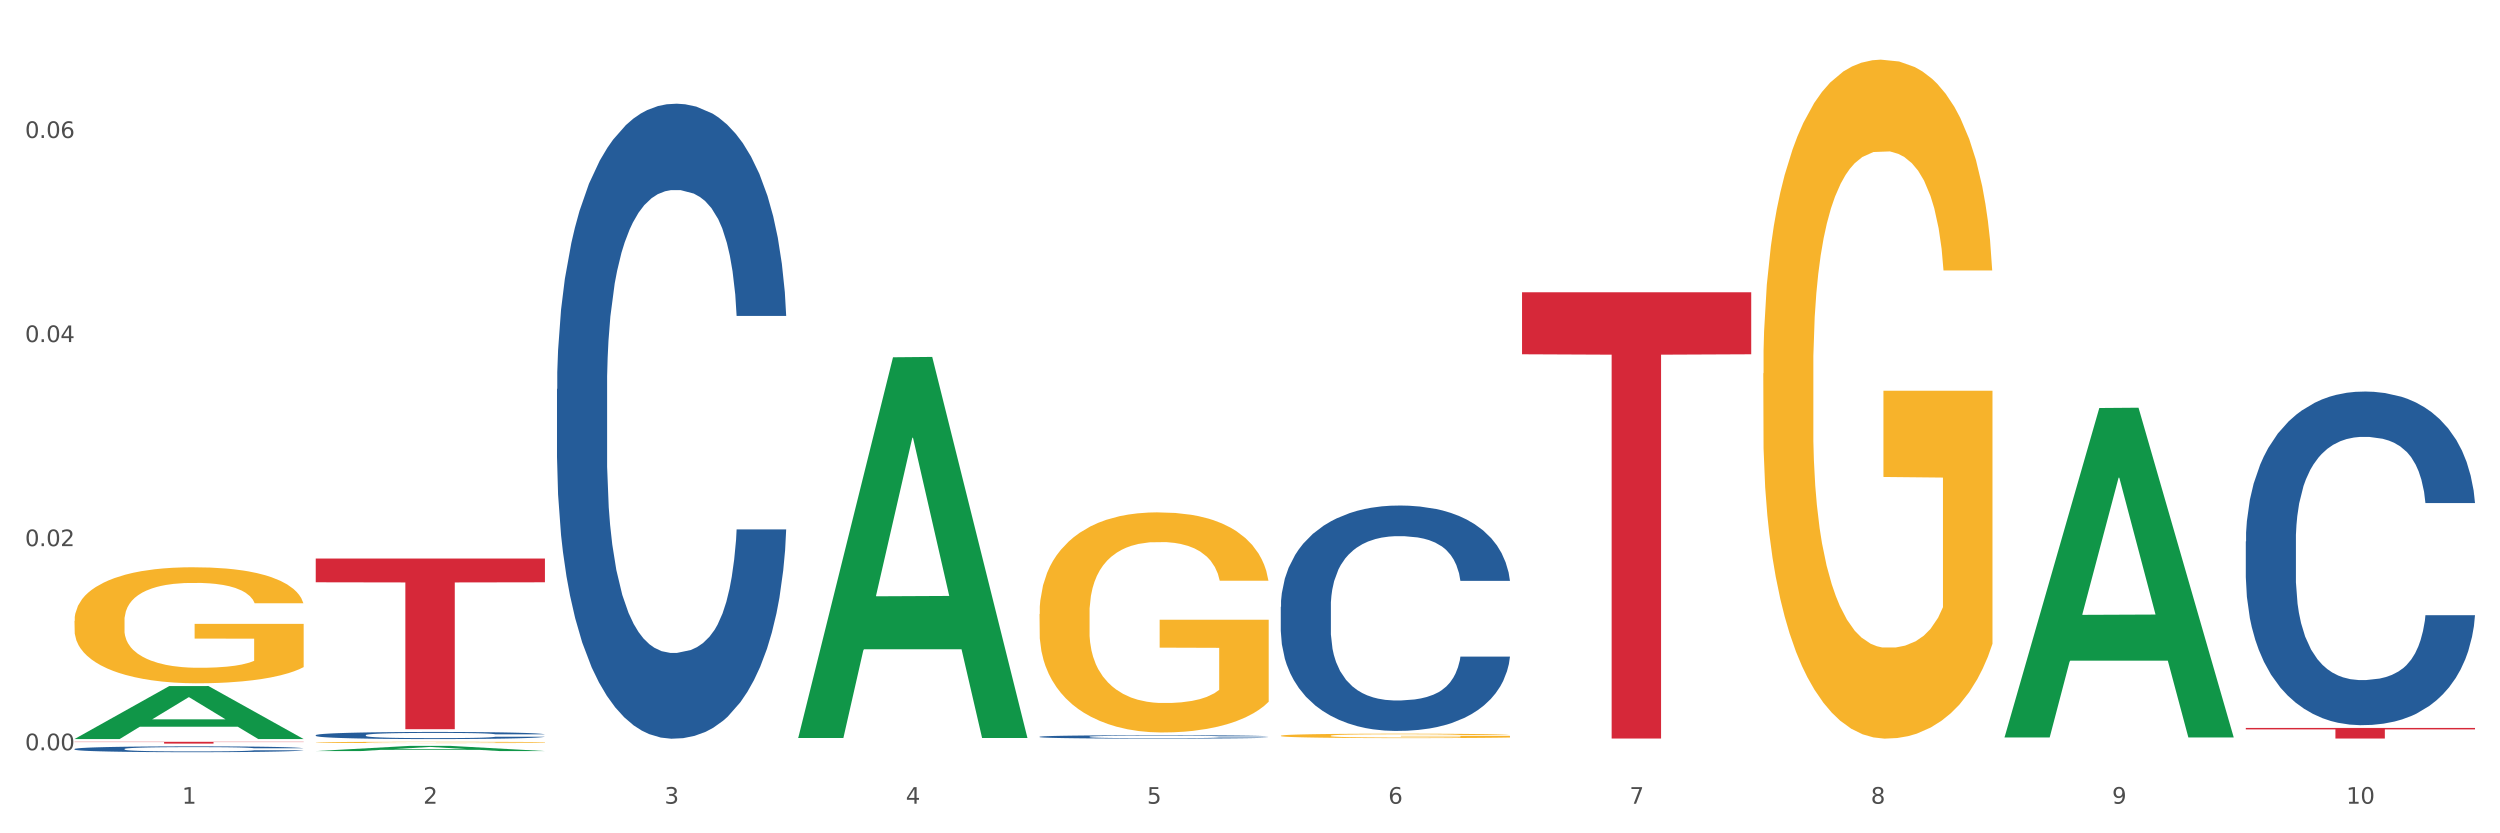<?xml version="1.0" encoding="utf-8" standalone="no"?>
<!DOCTYPE svg PUBLIC "-//W3C//DTD SVG 1.1//EN"
  "http://www.w3.org/Graphics/SVG/1.1/DTD/svg11.dtd">
<svg xmlns:xlink="http://www.w3.org/1999/xlink" width="1080pt" height="360pt" viewBox="0 0 1080 360" xmlns="http://www.w3.org/2000/svg" version="1.1">
 <rect x="0" y="0" width="1080" height="360" fill="#333333" stroke="none"/>
 <defs>
  <style type="text/css">*{stroke-linejoin: round; stroke-linecap: butt}</style>
 </defs>
 <g id="figure_1">
  <g id="patch_1">
   <path d="M 0 360 
L 1080 360 
L 1080 0 
L 0 0 
z
" style="fill: #ffffff; stroke: #ffffff; stroke-linejoin: miter"/>
  </g>
  <g id="axes_1">
   <g id="matplotlib.axis_1">
    <g id="xtick_1">
     <g id="text_1">
      <!-- 1 -->
      <g style="fill: #4d4d4d" transform="translate(78.627 347.204) scale(0.096 -0.096)">
       <defs>
        <path id="DejaVuSans-31" d="M 794 531 
L 1825 531 
L 1825 4091 
L 703 3866 
L 703 4441 
L 1819 4666 
L 2450 4666 
L 2450 531 
L 3481 531 
L 3481 0 
L 794 0 
L 794 531 
z
" transform="scale(0.016)"/>
       </defs>
       <use xlink:href="#DejaVuSans-31"/>
      </g>
     </g>
    </g>
    <g id="xtick_2">
     <g id="text_2">
      <!-- 2 -->
      <g style="fill: #4d4d4d" transform="translate(182.851 347.204) scale(0.096 -0.096)">
       <defs>
        <path id="DejaVuSans-32" d="M 1228 531 
L 3431 531 
L 3431 0 
L 469 0 
L 469 531 
Q 828 903 1448 1529 
Q 2069 2156 2228 2338 
Q 2531 2678 2651 2914 
Q 2772 3150 2772 3378 
Q 2772 3750 2511 3984 
Q 2250 4219 1831 4219 
Q 1534 4219 1204 4116 
Q 875 4013 500 3803 
L 500 4441 
Q 881 4594 1212 4672 
Q 1544 4750 1819 4750 
Q 2544 4750 2975 4387 
Q 3406 4025 3406 3419 
Q 3406 3131 3298 2873 
Q 3191 2616 2906 2266 
Q 2828 2175 2409 1742 
Q 1991 1309 1228 531 
z
" transform="scale(0.016)"/>
       </defs>
       <use xlink:href="#DejaVuSans-32"/>
      </g>
     </g>
    </g>
    <g id="xtick_3">
     <g id="text_3">
      <!-- 3 -->
      <g style="fill: #4d4d4d" transform="translate(287.074 347.204) scale(0.096 -0.096)">
       <defs>
        <path id="DejaVuSans-33" d="M 2597 2516 
Q 3050 2419 3304 2112 
Q 3559 1806 3559 1356 
Q 3559 666 3084 287 
Q 2609 -91 1734 -91 
Q 1441 -91 1130 -33 
Q 819 25 488 141 
L 488 750 
Q 750 597 1062 519 
Q 1375 441 1716 441 
Q 2309 441 2620 675 
Q 2931 909 2931 1356 
Q 2931 1769 2642 2001 
Q 2353 2234 1838 2234 
L 1294 2234 
L 1294 2753 
L 1863 2753 
Q 2328 2753 2575 2939 
Q 2822 3125 2822 3475 
Q 2822 3834 2567 4026 
Q 2313 4219 1838 4219 
Q 1578 4219 1281 4162 
Q 984 4106 628 3988 
L 628 4550 
Q 988 4650 1302 4700 
Q 1616 4750 1894 4750 
Q 2613 4750 3031 4423 
Q 3450 4097 3450 3541 
Q 3450 3153 3228 2886 
Q 3006 2619 2597 2516 
z
" transform="scale(0.016)"/>
       </defs>
       <use xlink:href="#DejaVuSans-33"/>
      </g>
     </g>
    </g>
    <g id="xtick_4">
     <g id="text_4">
      <!-- 4 -->
      <g style="fill: #4d4d4d" transform="translate(391.298 347.204) scale(0.096 -0.096)">
       <defs>
        <path id="DejaVuSans-34" d="M 2419 4116 
L 825 1625 
L 2419 1625 
L 2419 4116 
z
M 2253 4666 
L 3047 4666 
L 3047 1625 
L 3713 1625 
L 3713 1100 
L 3047 1100 
L 3047 0 
L 2419 0 
L 2419 1100 
L 313 1100 
L 313 1709 
L 2253 4666 
z
" transform="scale(0.016)"/>
       </defs>
       <use xlink:href="#DejaVuSans-34"/>
      </g>
     </g>
    </g>
    <g id="xtick_5">
     <g id="text_5">
      <!-- 5 -->
      <g style="fill: #4d4d4d" transform="translate(495.522 347.204) scale(0.096 -0.096)">
       <defs>
        <path id="DejaVuSans-35" d="M 691 4666 
L 3169 4666 
L 3169 4134 
L 1269 4134 
L 1269 2991 
Q 1406 3038 1543 3061 
Q 1681 3084 1819 3084 
Q 2600 3084 3056 2656 
Q 3513 2228 3513 1497 
Q 3513 744 3044 326 
Q 2575 -91 1722 -91 
Q 1428 -91 1123 -41 
Q 819 9 494 109 
L 494 744 
Q 775 591 1075 516 
Q 1375 441 1709 441 
Q 2250 441 2565 725 
Q 2881 1009 2881 1497 
Q 2881 1984 2565 2268 
Q 2250 2553 1709 2553 
Q 1456 2553 1204 2497 
Q 953 2441 691 2322 
L 691 4666 
z
" transform="scale(0.016)"/>
       </defs>
       <use xlink:href="#DejaVuSans-35"/>
      </g>
     </g>
    </g>
    <g id="xtick_6">
     <g id="text_6">
      <!-- 6 -->
      <g style="fill: #4d4d4d" transform="translate(599.745 347.204) scale(0.096 -0.096)">
       <defs>
        <path id="DejaVuSans-36" d="M 2113 2584 
Q 1688 2584 1439 2293 
Q 1191 2003 1191 1497 
Q 1191 994 1439 701 
Q 1688 409 2113 409 
Q 2538 409 2786 701 
Q 3034 994 3034 1497 
Q 3034 2003 2786 2293 
Q 2538 2584 2113 2584 
z
M 3366 4563 
L 3366 3988 
Q 3128 4100 2886 4159 
Q 2644 4219 2406 4219 
Q 1781 4219 1451 3797 
Q 1122 3375 1075 2522 
Q 1259 2794 1537 2939 
Q 1816 3084 2150 3084 
Q 2853 3084 3261 2657 
Q 3669 2231 3669 1497 
Q 3669 778 3244 343 
Q 2819 -91 2113 -91 
Q 1303 -91 875 529 
Q 447 1150 447 2328 
Q 447 3434 972 4092 
Q 1497 4750 2381 4750 
Q 2619 4750 2861 4703 
Q 3103 4656 3366 4563 
z
" transform="scale(0.016)"/>
       </defs>
       <use xlink:href="#DejaVuSans-36"/>
      </g>
     </g>
    </g>
    <g id="xtick_7">
     <g id="text_7">
      <!-- 7 -->
      <g style="fill: #4d4d4d" transform="translate(703.969 347.204) scale(0.096 -0.096)">
       <defs>
        <path id="DejaVuSans-37" d="M 525 4666 
L 3525 4666 
L 3525 4397 
L 1831 0 
L 1172 0 
L 2766 4134 
L 525 4134 
L 525 4666 
z
" transform="scale(0.016)"/>
       </defs>
       <use xlink:href="#DejaVuSans-37"/>
      </g>
     </g>
    </g>
    <g id="xtick_8">
     <g id="text_8">
      <!-- 8 -->
      <g style="fill: #4d4d4d" transform="translate(808.193 347.204) scale(0.096 -0.096)">
       <defs>
        <path id="DejaVuSans-38" d="M 2034 2216 
Q 1584 2216 1326 1975 
Q 1069 1734 1069 1313 
Q 1069 891 1326 650 
Q 1584 409 2034 409 
Q 2484 409 2743 651 
Q 3003 894 3003 1313 
Q 3003 1734 2745 1975 
Q 2488 2216 2034 2216 
z
M 1403 2484 
Q 997 2584 770 2862 
Q 544 3141 544 3541 
Q 544 4100 942 4425 
Q 1341 4750 2034 4750 
Q 2731 4750 3128 4425 
Q 3525 4100 3525 3541 
Q 3525 3141 3298 2862 
Q 3072 2584 2669 2484 
Q 3125 2378 3379 2068 
Q 3634 1759 3634 1313 
Q 3634 634 3220 271 
Q 2806 -91 2034 -91 
Q 1263 -91 848 271 
Q 434 634 434 1313 
Q 434 1759 690 2068 
Q 947 2378 1403 2484 
z
M 1172 3481 
Q 1172 3119 1398 2916 
Q 1625 2713 2034 2713 
Q 2441 2713 2670 2916 
Q 2900 3119 2900 3481 
Q 2900 3844 2670 4047 
Q 2441 4250 2034 4250 
Q 1625 4250 1398 4047 
Q 1172 3844 1172 3481 
z
" transform="scale(0.016)"/>
       </defs>
       <use xlink:href="#DejaVuSans-38"/>
      </g>
     </g>
    </g>
    <g id="xtick_9">
     <g id="text_9">
      <!-- 9 -->
      <g style="fill: #4d4d4d" transform="translate(912.416 347.204) scale(0.096 -0.096)">
       <defs>
        <path id="DejaVuSans-39" d="M 703 97 
L 703 672 
Q 941 559 1184 500 
Q 1428 441 1663 441 
Q 2288 441 2617 861 
Q 2947 1281 2994 2138 
Q 2813 1869 2534 1725 
Q 2256 1581 1919 1581 
Q 1219 1581 811 2004 
Q 403 2428 403 3163 
Q 403 3881 828 4315 
Q 1253 4750 1959 4750 
Q 2769 4750 3195 4129 
Q 3622 3509 3622 2328 
Q 3622 1225 3098 567 
Q 2575 -91 1691 -91 
Q 1453 -91 1209 -44 
Q 966 3 703 97 
z
M 1959 2075 
Q 2384 2075 2632 2365 
Q 2881 2656 2881 3163 
Q 2881 3666 2632 3958 
Q 2384 4250 1959 4250 
Q 1534 4250 1286 3958 
Q 1038 3666 1038 3163 
Q 1038 2656 1286 2365 
Q 1534 2075 1959 2075 
z
" transform="scale(0.016)"/>
       </defs>
       <use xlink:href="#DejaVuSans-39"/>
      </g>
     </g>
    </g>
    <g id="xtick_10">
     <g id="text_10">
      <!-- 10 -->
      <g style="fill: #4d4d4d" transform="translate(1013.586 347.204) scale(0.096 -0.096)">
       <defs>
        <path id="DejaVuSans-30" d="M 2034 4250 
Q 1547 4250 1301 3770 
Q 1056 3291 1056 2328 
Q 1056 1369 1301 889 
Q 1547 409 2034 409 
Q 2525 409 2770 889 
Q 3016 1369 3016 2328 
Q 3016 3291 2770 3770 
Q 2525 4250 2034 4250 
z
M 2034 4750 
Q 2819 4750 3233 4129 
Q 3647 3509 3647 2328 
Q 3647 1150 3233 529 
Q 2819 -91 2034 -91 
Q 1250 -91 836 529 
Q 422 1150 422 2328 
Q 422 3509 836 4129 
Q 1250 4750 2034 4750 
z
" transform="scale(0.016)"/>
       </defs>
       <use xlink:href="#DejaVuSans-31"/>
       <use xlink:href="#DejaVuSans-30" transform="translate(63.623 0)"/>
      </g>
     </g>
    </g>
    <g id="xtick_11"/>
    <g id="xtick_12"/>
    <g id="xtick_13"/>
    <g id="xtick_14"/>
    <g id="xtick_15"/>
    <g id="xtick_16"/>
    <g id="xtick_17"/>
    <g id="xtick_18"/>
    <g id="xtick_19"/>
   </g>
   <g id="matplotlib.axis_2">
    <g id="ytick_1">
     <g id="text_11">
      <!-- 0.00 -->
      <g style="fill: #4d4d4d" transform="translate(10.8 324.106) scale(0.096 -0.096)">
       <defs>
        <path id="DejaVuSans-2e" d="M 684 794 
L 1344 794 
L 1344 0 
L 684 0 
L 684 794 
z
" transform="scale(0.016)"/>
       </defs>
       <use xlink:href="#DejaVuSans-30"/>
       <use xlink:href="#DejaVuSans-2e" transform="translate(63.623 0)"/>
       <use xlink:href="#DejaVuSans-30" transform="translate(95.41 0)"/>
       <use xlink:href="#DejaVuSans-30" transform="translate(159.033 0)"/>
      </g>
     </g>
    </g>
    <g id="ytick_2">
     <g id="text_12">
      <!-- 0.02 -->
      <g style="fill: #4d4d4d" transform="translate(10.8 235.94) scale(0.096 -0.096)">
       <use xlink:href="#DejaVuSans-30"/>
       <use xlink:href="#DejaVuSans-2e" transform="translate(63.623 0)"/>
       <use xlink:href="#DejaVuSans-30" transform="translate(95.41 0)"/>
       <use xlink:href="#DejaVuSans-32" transform="translate(159.033 0)"/>
      </g>
     </g>
    </g>
    <g id="ytick_3">
     <g id="text_13">
      <!-- 0.04 -->
      <g style="fill: #4d4d4d" transform="translate(10.8 147.774) scale(0.096 -0.096)">
       <use xlink:href="#DejaVuSans-30"/>
       <use xlink:href="#DejaVuSans-2e" transform="translate(63.623 0)"/>
       <use xlink:href="#DejaVuSans-30" transform="translate(95.41 0)"/>
       <use xlink:href="#DejaVuSans-34" transform="translate(159.033 0)"/>
      </g>
     </g>
    </g>
    <g id="ytick_4">
     <g id="text_14">
      <!-- 0.06 -->
      <g style="fill: #4d4d4d" transform="translate(10.8 59.608) scale(0.096 -0.096)">
       <use xlink:href="#DejaVuSans-30"/>
       <use xlink:href="#DejaVuSans-2e" transform="translate(63.623 0)"/>
       <use xlink:href="#DejaVuSans-30" transform="translate(95.41 0)"/>
       <use xlink:href="#DejaVuSans-36" transform="translate(159.033 0)"/>
      </g>
     </g>
    </g>
    <g id="ytick_5"/>
    <g id="ytick_6"/>
    <g id="ytick_7"/>
    <g id="ytick_8"/>
   </g>
   <g id="PolyCollection_1">
    <path d="M 32.175 319.237 
L 32.277 319.216 
L 73.107 296.387 
L 90.051 296.365 
L 131.187 319.28 
L 111.589 319.28 
L 102.709 313.944 
L 60.552 313.944 
L 60.246 314.03 
L 51.671 319.28 
L 32.175 319.28 
L 32.175 319.237 
L 65.86 310.76 
L 97.401 310.738 
L 81.783 301.25 
L 81.579 301.207 
L 81.375 301.271 
L 65.758 310.738 
L 65.86 310.76 
L 32.175 319.237 
z
" clip-path="url(#pd115414e1f)" style="fill: #109648"/>
    <path d="M 449.069 318.274 
L 449.187 318.273 
L 449.187 318.235 
L 449.538 318.184 
L 450.825 318.089 
L 452.464 318.018 
L 455.272 317.934 
L 456.794 317.899 
L 458.783 317.86 
L 462.88 317.797 
L 467.561 317.743 
L 470.838 317.713 
L 473.296 317.694 
L 478.797 317.661 
L 481.957 317.646 
L 485.234 317.634 
L 488.042 317.626 
L 492.724 317.616 
L 496.469 317.612 
L 500.799 317.611 
L 504.427 317.612 
L 509.226 317.617 
L 516.248 317.634 
L 518.94 317.643 
L 522.568 317.659 
L 526.313 317.681 
L 529.356 317.702 
L 532.867 317.733 
L 536.495 317.774 
L 540.006 317.825 
L 542.464 317.872 
L 544.454 317.922 
L 546.209 317.983 
L 547.497 318.049 
L 548.082 318.104 
L 526.664 318.104 
L 526.079 318.054 
L 524.909 318 
L 523.738 317.964 
L 522.451 317.934 
L 520.461 317.901 
L 518.706 317.879 
L 515.78 317.853 
L 513.088 317.837 
L 510.864 317.828 
L 508.173 317.82 
L 502.438 317.812 
L 498.342 317.812 
L 495.767 317.814 
L 492.607 317.821 
L 489.915 317.83 
L 486.755 317.847 
L 484.297 317.864 
L 481.84 317.887 
L 480.435 317.903 
L 478.328 317.933 
L 476.924 317.957 
L 475.051 317.999 
L 473.998 318.029 
L 472.126 318.105 
L 471.306 318.162 
L 470.955 318.201 
L 470.721 318.244 
L 470.721 318.455 
L 471.423 318.549 
L 472.009 318.589 
L 472.945 318.635 
L 474.7 318.694 
L 477.275 318.752 
L 479.967 318.794 
L 482.191 318.82 
L 484.297 318.839 
L 486.404 318.854 
L 488.979 318.867 
L 491.085 318.875 
L 494.245 318.883 
L 497.991 318.887 
L 500.916 318.887 
L 506.885 318.88 
L 509.577 318.874 
L 512.152 318.864 
L 514.961 318.849 
L 517.184 318.833 
L 518.472 318.821 
L 520.578 318.796 
L 522.217 318.769 
L 523.621 318.738 
L 524.558 318.711 
L 525.611 318.67 
L 526.43 318.624 
L 526.664 318.6 
L 548.082 318.6 
L 547.614 318.649 
L 546.795 318.696 
L 545.156 318.759 
L 543.869 318.796 
L 541.879 318.84 
L 539.772 318.878 
L 536.846 318.92 
L 534.155 318.951 
L 531.346 318.978 
L 528.303 319.002 
L 522.802 319.036 
L 520.813 319.045 
L 516.599 319.061 
L 513.322 319.071 
L 508.524 319.08 
L 503.608 319.085 
L 498.459 319.087 
L 493.894 319.084 
L 488.862 319.076 
L 485.702 319.068 
L 482.191 319.056 
L 478.094 319.037 
L 474.232 319.014 
L 470.604 318.987 
L 467.21 318.956 
L 464.05 318.921 
L 459.954 318.863 
L 456.911 318.806 
L 454.687 318.754 
L 453.166 318.709 
L 451.644 318.653 
L 450.825 318.614 
L 449.538 318.519 
L 449.069 318.432 
L 449.069 318.274 
z
" clip-path="url(#pd115414e1f)" style="fill: #255c99"/>
    <path d="M 240.622 168.059 
L 240.739 167.809 
L 240.739 160.794 
L 241.09 151.273 
L 242.378 133.736 
L 244.016 120.457 
L 246.825 104.924 
L 248.347 98.41 
L 250.336 91.144 
L 254.432 79.369 
L 259.114 69.347 
L 262.391 63.835 
L 264.849 60.328 
L 270.349 54.064 
L 273.509 51.309 
L 276.786 49.054 
L 279.595 47.55 
L 284.277 45.797 
L 288.022 45.045 
L 292.352 44.795 
L 295.98 45.045 
L 300.779 46.047 
L 307.801 49.054 
L 310.493 50.807 
L 314.121 53.814 
L 317.866 57.823 
L 320.909 61.831 
L 324.42 67.594 
L 328.048 75.11 
L 331.559 84.63 
L 334.017 93.399 
L 336.007 102.669 
L 337.762 113.943 
L 339.049 126.22 
L 339.635 136.492 
L 318.217 136.492 
L 317.632 127.222 
L 316.462 117.2 
L 315.291 110.436 
L 314.004 104.924 
L 312.014 98.66 
L 310.259 94.652 
L 307.333 89.891 
L 304.641 86.885 
L 302.417 85.131 
L 299.725 83.628 
L 293.991 82.125 
L 289.894 82.125 
L 287.32 82.626 
L 284.16 83.879 
L 281.468 85.632 
L 278.308 88.639 
L 275.85 91.896 
L 273.392 96.155 
L 271.988 99.161 
L 269.881 104.673 
L 268.477 109.183 
L 266.604 116.95 
L 265.551 122.461 
L 263.678 136.742 
L 262.859 147.265 
L 262.508 154.53 
L 262.274 162.548 
L 262.274 201.632 
L 262.976 219.169 
L 263.561 226.685 
L 264.498 235.204 
L 266.253 246.227 
L 268.828 257.001 
L 271.52 264.767 
L 273.743 269.527 
L 275.85 273.035 
L 277.957 275.791 
L 280.532 278.296 
L 282.638 279.8 
L 285.798 281.303 
L 289.543 282.054 
L 292.469 282.054 
L 298.438 280.802 
L 301.13 279.549 
L 303.705 277.795 
L 306.513 275.039 
L 308.737 272.033 
L 310.025 269.778 
L 312.131 265.018 
L 313.77 260.007 
L 315.174 254.245 
L 316.11 249.234 
L 317.164 241.718 
L 317.983 233.199 
L 318.217 228.69 
L 339.635 228.69 
L 339.167 237.709 
L 338.347 246.478 
L 336.709 258.253 
L 335.421 265.018 
L 333.432 273.286 
L 331.325 280.301 
L 328.399 288.067 
L 325.707 293.83 
L 322.899 298.84 
L 319.856 303.35 
L 314.355 309.614 
L 312.365 311.367 
L 308.152 314.374 
L 304.875 316.128 
L 300.077 317.881 
L 295.161 318.884 
L 290.011 319.134 
L 285.447 318.633 
L 280.414 317.13 
L 277.254 315.627 
L 273.743 313.372 
L 269.647 309.864 
L 265.785 305.605 
L 262.157 300.594 
L 258.763 294.832 
L 255.603 288.318 
L 251.507 277.545 
L 248.464 267.022 
L 246.24 257.251 
L 244.718 248.983 
L 243.197 238.461 
L 242.378 231.195 
L 241.09 213.657 
L 240.622 197.372 
L 240.622 168.059 
z
" clip-path="url(#pd115414e1f)" style="fill: #255c99"/>
    <path d="M 136.399 317.586 
L 136.516 317.583 
L 136.516 317.505 
L 136.867 317.398 
L 138.154 317.201 
L 139.793 317.052 
L 142.602 316.878 
L 144.123 316.805 
L 146.113 316.723 
L 150.209 316.591 
L 154.89 316.479 
L 158.167 316.417 
L 160.625 316.378 
L 166.126 316.308 
L 169.286 316.277 
L 172.563 316.251 
L 175.372 316.235 
L 180.053 316.215 
L 183.798 316.206 
L 188.129 316.204 
L 191.757 316.206 
L 196.555 316.218 
L 203.577 316.251 
L 206.269 316.271 
L 209.897 316.305 
L 213.642 316.35 
L 216.685 316.395 
L 220.196 316.459 
L 223.824 316.544 
L 227.336 316.65 
L 229.793 316.749 
L 231.783 316.853 
L 233.538 316.979 
L 234.826 317.117 
L 235.411 317.232 
L 213.993 317.232 
L 213.408 317.128 
L 212.238 317.016 
L 211.068 316.94 
L 209.78 316.878 
L 207.791 316.808 
L 206.035 316.763 
L 203.109 316.709 
L 200.417 316.676 
L 198.194 316.656 
L 195.502 316.639 
L 189.767 316.622 
L 185.671 316.622 
L 183.096 316.628 
L 179.936 316.642 
L 177.244 316.662 
L 174.084 316.695 
L 171.626 316.732 
L 169.169 316.78 
L 167.764 316.813 
L 165.658 316.875 
L 164.253 316.926 
L 162.381 317.013 
L 161.327 317.075 
L 159.455 317.235 
L 158.635 317.353 
L 158.284 317.434 
L 158.05 317.524 
L 158.05 317.963 
L 158.752 318.159 
L 159.338 318.243 
L 160.274 318.339 
L 162.029 318.463 
L 164.604 318.583 
L 167.296 318.671 
L 169.52 318.724 
L 171.626 318.763 
L 173.733 318.794 
L 176.308 318.822 
L 178.415 318.839 
L 181.575 318.856 
L 185.32 318.864 
L 188.246 318.864 
L 194.214 318.85 
L 196.906 318.836 
L 199.481 318.817 
L 202.29 318.786 
L 204.514 318.752 
L 205.801 318.727 
L 207.908 318.673 
L 209.546 318.617 
L 210.951 318.553 
L 211.887 318.496 
L 212.94 318.412 
L 213.759 318.317 
L 213.993 318.266 
L 235.411 318.266 
L 234.943 318.367 
L 234.124 318.465 
L 232.485 318.598 
L 231.198 318.673 
L 229.208 318.766 
L 227.102 318.845 
L 224.176 318.932 
L 221.484 318.996 
L 218.675 319.053 
L 215.632 319.103 
L 210.131 319.173 
L 208.142 319.193 
L 203.928 319.227 
L 200.651 319.247 
L 195.853 319.266 
L 190.937 319.277 
L 185.788 319.28 
L 181.223 319.275 
L 176.191 319.258 
L 173.031 319.241 
L 169.52 319.216 
L 165.424 319.176 
L 161.561 319.129 
L 157.933 319.072 
L 154.539 319.008 
L 151.379 318.935 
L 147.283 318.814 
L 144.24 318.696 
L 142.016 318.586 
L 140.495 318.494 
L 138.973 318.376 
L 138.154 318.294 
L 136.867 318.097 
L 136.399 317.915 
L 136.399 317.586 
z
" clip-path="url(#pd115414e1f)" style="fill: #255c99"/>
    <path d="M 32.175 268.22 
L 32.292 268.175 
L 32.292 266.526 
L 32.526 265.107 
L 33.695 261.673 
L 35.448 258.835 
L 36.734 257.324 
L 38.02 256.088 
L 39.54 254.852 
L 41.41 253.57 
L 44.8 251.693 
L 46.904 250.731 
L 49.476 249.724 
L 54.152 248.259 
L 57.542 247.435 
L 61.049 246.748 
L 66.777 245.924 
L 70.517 245.558 
L 74.492 245.283 
L 79.285 245.1 
L 82.909 245.054 
L 90.858 245.191 
L 97.638 245.604 
L 100.911 245.924 
L 105.119 246.473 
L 107.34 246.84 
L 110.964 247.572 
L 114.705 248.534 
L 117.277 249.358 
L 121.134 250.914 
L 124.057 252.471 
L 126.745 254.394 
L 128.148 255.722 
L 129.2 256.958 
L 130.135 258.377 
L 131.071 260.62 
L 110.029 260.62 
L 109.211 259.018 
L 107.925 257.507 
L 106.054 256.042 
L 104.418 255.126 
L 101.612 253.982 
L 99.041 253.249 
L 96.352 252.7 
L 93.079 252.242 
L 90.507 252.013 
L 86.883 251.83 
L 79.752 251.876 
L 74.96 252.242 
L 71.686 252.7 
L 69.582 253.112 
L 67.712 253.57 
L 65.608 254.211 
L 63.153 255.172 
L 61.399 256.042 
L 59.646 257.141 
L 58.243 258.24 
L 56.957 259.522 
L 55.905 260.895 
L 55.087 262.314 
L 54.386 264.054 
L 53.801 266.938 
L 53.801 273.211 
L 54.035 274.63 
L 54.619 276.507 
L 55.321 277.926 
L 56.49 279.62 
L 57.542 280.765 
L 59.529 282.413 
L 61.75 283.787 
L 63.504 284.657 
L 65.257 285.389 
L 68.296 286.396 
L 71.686 287.22 
L 74.609 287.724 
L 78.583 288.182 
L 81.272 288.365 
L 83.61 288.457 
L 89.338 288.457 
L 93.429 288.319 
L 97.988 287.999 
L 101.495 287.587 
L 104.418 287.083 
L 107.691 286.259 
L 109.795 285.481 
L 109.795 275.912 
L 84.078 275.866 
L 84.078 269.502 
L 131.187 269.502 
L 131.187 288.182 
L 129.2 289.143 
L 126.979 290.013 
L 124.641 290.792 
L 121.134 291.753 
L 116.926 292.669 
L 113.185 293.31 
L 109.211 293.859 
L 104.535 294.363 
L 98.456 294.82 
L 94.715 295.004 
L 90.039 295.141 
L 84.545 295.187 
L 79.752 295.095 
L 75.076 294.866 
L 70.167 294.454 
L 65.374 293.859 
L 61.75 293.264 
L 58.126 292.531 
L 54.269 291.57 
L 51.229 290.654 
L 48.891 289.83 
L 46.32 288.777 
L 43.514 287.404 
L 41.41 286.167 
L 39.54 284.885 
L 37.552 283.237 
L 36.15 281.818 
L 34.747 280.032 
L 33.928 278.705 
L 32.993 276.645 
L 32.292 273.76 
L 32.175 268.22 
z
" clip-path="url(#pd115414e1f)" style="fill: #f7b32b"/>
    <path d="M 32.175 323.556 
L 32.292 323.554 
L 32.292 323.489 
L 32.643 323.402 
L 33.931 323.24 
L 35.569 323.117 
L 38.378 322.974 
L 39.899 322.914 
L 41.889 322.847 
L 45.985 322.738 
L 50.667 322.646 
L 53.944 322.595 
L 56.401 322.563 
L 61.902 322.505 
L 65.062 322.48 
L 68.339 322.459 
L 71.148 322.445 
L 75.829 322.429 
L 79.575 322.422 
L 83.905 322.42 
L 87.533 322.422 
L 92.331 322.431 
L 99.354 322.459 
L 102.045 322.475 
L 105.674 322.503 
L 109.419 322.54 
L 112.462 322.577 
L 115.973 322.63 
L 119.601 322.699 
L 123.112 322.787 
L 125.57 322.868 
L 127.559 322.953 
L 129.315 323.057 
L 130.602 323.171 
L 131.187 323.265 
L 109.77 323.265 
L 109.185 323.18 
L 108.014 323.087 
L 106.844 323.025 
L 105.557 322.974 
L 103.567 322.916 
L 101.811 322.879 
L 98.886 322.836 
L 96.194 322.808 
L 93.97 322.792 
L 91.278 322.778 
L 85.543 322.764 
L 81.447 322.764 
L 78.872 322.769 
L 75.712 322.78 
L 73.021 322.796 
L 69.861 322.824 
L 67.403 322.854 
L 64.945 322.893 
L 63.541 322.921 
L 61.434 322.972 
L 60.03 323.013 
L 58.157 323.085 
L 57.104 323.136 
L 55.231 323.268 
L 54.412 323.365 
L 54.061 323.432 
L 53.827 323.506 
L 53.827 323.866 
L 54.529 324.028 
L 55.114 324.097 
L 56.05 324.176 
L 57.806 324.277 
L 60.381 324.377 
L 63.072 324.448 
L 65.296 324.492 
L 67.403 324.524 
L 69.509 324.55 
L 72.084 324.573 
L 74.191 324.587 
L 77.351 324.601 
L 81.096 324.608 
L 84.022 324.608 
L 89.991 324.596 
L 92.683 324.584 
L 95.257 324.568 
L 98.066 324.543 
L 100.29 324.515 
L 101.577 324.494 
L 103.684 324.45 
L 105.322 324.404 
L 106.727 324.351 
L 107.663 324.305 
L 108.717 324.236 
L 109.536 324.157 
L 109.77 324.115 
L 131.187 324.115 
L 130.719 324.199 
L 129.9 324.279 
L 128.262 324.388 
L 126.974 324.45 
L 124.985 324.527 
L 122.878 324.591 
L 119.952 324.663 
L 117.26 324.716 
L 114.451 324.762 
L 111.408 324.804 
L 105.908 324.862 
L 103.918 324.878 
L 99.705 324.906 
L 96.428 324.922 
L 91.629 324.938 
L 86.714 324.947 
L 81.564 324.95 
L 77 324.945 
L 71.967 324.931 
L 68.807 324.917 
L 65.296 324.896 
L 61.2 324.864 
L 57.338 324.825 
L 53.71 324.779 
L 50.316 324.725 
L 47.156 324.665 
L 43.059 324.566 
L 40.016 324.469 
L 37.793 324.379 
L 36.271 324.303 
L 34.75 324.206 
L 33.931 324.139 
L 32.643 323.977 
L 32.175 323.827 
L 32.175 323.556 
z
" clip-path="url(#pd115414e1f)" style="fill: #255c99"/>
    <path d="M 32.175 320.459 
L 131.187 320.459 
L 131.187 320.568 
L 92.239 320.568 
L 92.239 321.241 
L 70.888 321.241 
L 70.888 320.568 
L 32.175 320.568 
L 32.175 320.46 
L 32.175 320.459 
z
" clip-path="url(#pd115414e1f)" style="fill: #d62839"/>
    <path d="M 136.399 241.3 
L 235.411 241.3 
L 235.411 251.546 
L 196.463 251.615 
L 196.463 315.025 
L 175.112 315.025 
L 175.112 251.615 
L 136.399 251.546 
L 136.399 241.37 
L 136.399 241.3 
z
" clip-path="url(#pd115414e1f)" style="fill: #d62839"/>
    <path d="M 657.517 126.253 
L 756.529 126.253 
L 756.529 153.044 
L 717.581 153.225 
L 717.581 319.042 
L 696.23 319.042 
L 696.23 153.225 
L 657.517 153.044 
L 657.517 126.434 
L 657.517 126.253 
z
" clip-path="url(#pd115414e1f)" style="fill: #d62839"/>
    <path d="M 970.188 233.906 
L 970.305 233.774 
L 970.305 230.088 
L 970.656 225.086 
L 971.943 215.871 
L 973.582 208.894 
L 976.39 200.733 
L 977.912 197.31 
L 979.902 193.492 
L 983.998 187.305 
L 988.679 182.04 
L 991.956 179.144 
L 994.414 177.301 
L 999.915 174.01 
L 1003.075 172.562 
L 1006.352 171.377 
L 1009.161 170.587 
L 1013.842 169.666 
L 1017.587 169.271 
L 1021.917 169.139 
L 1025.546 169.271 
L 1030.344 169.797 
L 1037.366 171.377 
L 1040.058 172.299 
L 1043.686 173.878 
L 1047.431 175.984 
L 1050.474 178.091 
L 1053.985 181.118 
L 1057.613 185.068 
L 1061.125 190.07 
L 1063.582 194.677 
L 1065.572 199.548 
L 1067.327 205.472 
L 1068.615 211.922 
L 1069.2 217.319 
L 1047.782 217.319 
L 1047.197 212.448 
L 1046.027 207.183 
L 1044.857 203.629 
L 1043.569 200.733 
L 1041.58 197.442 
L 1039.824 195.335 
L 1036.898 192.834 
L 1034.206 191.255 
L 1031.983 190.333 
L 1029.291 189.543 
L 1023.556 188.753 
L 1019.46 188.753 
L 1016.885 189.017 
L 1013.725 189.675 
L 1011.033 190.596 
L 1007.873 192.176 
L 1005.415 193.887 
L 1002.958 196.125 
L 1001.553 197.705 
L 999.447 200.601 
L 998.042 202.97 
L 996.17 207.051 
L 995.116 209.947 
L 993.244 217.451 
L 992.424 222.98 
L 992.073 226.797 
L 991.839 231.01 
L 991.839 251.545 
L 992.541 260.76 
L 993.127 264.709 
L 994.063 269.185 
L 995.818 274.977 
L 998.393 280.637 
L 1001.085 284.718 
L 1003.309 287.219 
L 1005.415 289.062 
L 1007.522 290.51 
L 1010.097 291.827 
L 1012.203 292.616 
L 1015.363 293.406 
L 1019.109 293.801 
L 1022.035 293.801 
L 1028.003 293.143 
L 1030.695 292.485 
L 1033.27 291.563 
L 1036.079 290.115 
L 1038.303 288.536 
L 1039.59 287.351 
L 1041.697 284.85 
L 1043.335 282.217 
L 1044.739 279.189 
L 1045.676 276.557 
L 1046.729 272.607 
L 1047.548 268.132 
L 1047.782 265.762 
L 1069.2 265.762 
L 1068.732 270.501 
L 1067.913 275.109 
L 1066.274 281.296 
L 1064.987 284.85 
L 1062.997 289.194 
L 1060.89 292.88 
L 1057.965 296.961 
L 1055.273 299.988 
L 1052.464 302.621 
L 1049.421 304.991 
L 1043.92 308.282 
L 1041.931 309.203 
L 1037.717 310.783 
L 1034.44 311.704 
L 1029.642 312.626 
L 1024.726 313.152 
L 1019.577 313.284 
L 1015.012 313.021 
L 1009.98 312.231 
L 1006.82 311.441 
L 1003.309 310.256 
L 999.212 308.413 
L 995.35 306.175 
L 991.722 303.543 
L 988.328 300.515 
L 985.168 297.092 
L 981.072 291.432 
L 978.029 285.903 
L 975.805 280.769 
L 974.284 276.425 
L 972.762 270.896 
L 971.943 267.079 
L 970.656 257.864 
L 970.188 249.307 
L 970.188 233.906 
z
" clip-path="url(#pd115414e1f)" style="fill: #255c99"/>
    <path d="M 970.188 314.463 
L 1069.2 314.463 
L 1069.2 315.099 
L 1030.252 315.103 
L 1030.252 319.042 
L 1008.901 319.042 
L 1008.901 315.103 
L 970.188 315.099 
L 970.188 314.467 
L 970.188 314.463 
z
" clip-path="url(#pd115414e1f)" style="fill: #d62839"/>
    <path d="M 761.74 161.31 
L 761.857 161.042 
L 761.857 151.398 
L 762.091 143.094 
L 763.26 123.002 
L 765.013 106.393 
L 766.299 97.553 
L 767.585 90.32 
L 769.105 83.087 
L 770.975 75.586 
L 774.365 64.603 
L 776.469 58.977 
L 779.041 53.084 
L 783.717 44.512 
L 787.107 39.69 
L 790.614 35.671 
L 796.342 30.849 
L 800.083 28.706 
L 804.057 27.099 
L 808.85 26.027 
L 812.474 25.759 
L 820.423 26.563 
L 827.203 28.974 
L 830.476 30.849 
L 834.685 34.064 
L 836.906 36.207 
L 840.529 40.493 
L 844.27 46.119 
L 846.842 50.941 
L 850.7 60.049 
L 853.622 69.157 
L 856.311 80.408 
L 857.713 88.177 
L 858.766 95.41 
L 859.701 103.714 
L 860.636 116.841 
L 839.594 116.841 
L 838.776 107.465 
L 837.49 98.625 
L 835.62 90.052 
L 833.983 84.694 
L 831.178 77.997 
L 828.606 73.711 
L 825.917 70.497 
L 822.644 67.818 
L 820.072 66.478 
L 816.448 65.407 
L 809.318 65.675 
L 804.525 67.818 
L 801.252 70.497 
L 799.148 72.907 
L 797.277 75.586 
L 795.173 79.337 
L 792.718 84.962 
L 790.965 90.052 
L 789.211 96.481 
L 787.809 102.911 
L 786.523 110.412 
L 785.471 118.448 
L 784.652 126.753 
L 783.951 136.932 
L 783.366 153.809 
L 783.366 190.51 
L 783.6 198.814 
L 784.185 209.797 
L 784.886 218.102 
L 786.055 228.014 
L 787.107 234.711 
L 789.094 244.355 
L 791.315 252.391 
L 793.069 257.481 
L 794.822 261.767 
L 797.862 267.661 
L 801.252 272.483 
L 804.174 275.43 
L 808.149 278.108 
L 810.837 279.18 
L 813.175 279.716 
L 818.903 279.716 
L 822.995 278.912 
L 827.554 277.037 
L 831.061 274.626 
L 833.983 271.679 
L 837.256 266.857 
L 839.36 262.303 
L 839.36 206.315 
L 813.643 206.047 
L 813.643 168.811 
L 860.753 168.811 
L 860.753 278.108 
L 858.766 283.734 
L 856.544 288.824 
L 854.206 293.378 
L 850.7 299.004 
L 846.491 304.361 
L 842.751 308.112 
L 838.776 311.326 
L 834.1 314.273 
L 828.021 316.952 
L 824.281 318.024 
L 819.605 318.827 
L 814.111 319.095 
L 809.318 318.559 
L 804.642 317.22 
L 799.732 314.809 
L 794.939 311.326 
L 791.315 307.844 
L 787.692 303.558 
L 783.834 297.932 
L 780.795 292.574 
L 778.457 287.752 
L 775.885 281.591 
L 773.079 273.554 
L 770.975 266.321 
L 769.105 258.821 
L 767.118 249.177 
L 765.715 240.872 
L 764.312 230.425 
L 763.494 222.656 
L 762.559 210.601 
L 761.857 193.724 
L 761.74 161.31 
z
" clip-path="url(#pd115414e1f)" style="fill: #f7b32b"/>
    <path d="M 553.293 317.837 
L 553.41 317.836 
L 553.41 317.773 
L 553.644 317.718 
L 554.813 317.587 
L 556.566 317.478 
L 557.852 317.42 
L 559.138 317.373 
L 560.658 317.326 
L 562.528 317.277 
L 565.918 317.205 
L 568.022 317.168 
L 570.594 317.129 
L 575.27 317.073 
L 578.66 317.042 
L 582.167 317.016 
L 587.895 316.984 
L 591.636 316.97 
L 595.61 316.959 
L 600.403 316.952 
L 604.027 316.951 
L 611.976 316.956 
L 618.756 316.972 
L 622.029 316.984 
L 626.237 317.005 
L 628.458 317.019 
L 632.082 317.047 
L 635.823 317.084 
L 638.395 317.115 
L 642.252 317.175 
L 645.175 317.235 
L 647.863 317.308 
L 649.266 317.359 
L 650.318 317.406 
L 651.253 317.461 
L 652.189 317.547 
L 631.147 317.547 
L 630.329 317.485 
L 629.043 317.427 
L 627.173 317.371 
L 625.536 317.336 
L 622.73 317.292 
L 620.159 317.264 
L 617.47 317.243 
L 614.197 317.226 
L 611.625 317.217 
L 608.001 317.21 
L 600.87 317.212 
L 596.078 317.226 
L 592.805 317.243 
L 590.7 317.259 
L 588.83 317.277 
L 586.726 317.301 
L 584.271 317.338 
L 582.518 317.371 
L 580.764 317.413 
L 579.361 317.455 
L 578.075 317.505 
L 577.023 317.557 
L 576.205 317.611 
L 575.504 317.678 
L 574.919 317.788 
L 574.919 318.029 
L 575.153 318.083 
L 575.737 318.155 
L 576.439 318.209 
L 577.608 318.274 
L 578.66 318.318 
L 580.647 318.381 
L 582.868 318.433 
L 584.622 318.467 
L 586.375 318.495 
L 589.415 318.533 
L 592.805 318.565 
L 595.727 318.584 
L 599.702 318.602 
L 602.39 318.609 
L 604.728 318.612 
L 610.456 318.612 
L 614.548 318.607 
L 619.107 318.595 
L 622.613 318.579 
L 625.536 318.56 
L 628.809 318.528 
L 630.913 318.498 
L 630.913 318.132 
L 605.196 318.13 
L 605.196 317.887 
L 652.306 317.887 
L 652.306 318.602 
L 650.318 318.638 
L 648.097 318.672 
L 645.759 318.702 
L 642.252 318.738 
L 638.044 318.773 
L 634.303 318.798 
L 630.329 318.819 
L 625.653 318.838 
L 619.574 318.856 
L 615.833 318.863 
L 611.158 318.868 
L 605.663 318.87 
L 600.87 318.866 
L 596.195 318.858 
L 591.285 318.842 
L 586.492 318.819 
L 582.868 318.796 
L 579.244 318.768 
L 575.387 318.731 
L 572.347 318.696 
L 570.009 318.665 
L 567.438 318.624 
L 564.632 318.572 
L 562.528 318.525 
L 560.658 318.475 
L 558.67 318.412 
L 557.268 318.358 
L 555.865 318.29 
L 555.047 318.239 
L 554.111 318.16 
L 553.41 318.05 
L 553.293 317.837 
z
" clip-path="url(#pd115414e1f)" style="fill: #f7b32b"/>
    <path d="M 449.069 265.279 
L 449.186 265.192 
L 449.186 262.066 
L 449.42 259.374 
L 450.589 252.86 
L 452.343 247.476 
L 453.628 244.61 
L 454.914 242.265 
L 456.434 239.92 
L 458.304 237.488 
L 461.694 233.927 
L 463.799 232.104 
L 466.37 230.193 
L 471.046 227.414 
L 474.436 225.851 
L 477.943 224.548 
L 483.671 222.985 
L 487.412 222.29 
L 491.386 221.769 
L 496.179 221.421 
L 499.803 221.335 
L 507.752 221.595 
L 514.532 222.377 
L 517.805 222.985 
L 522.014 224.027 
L 524.235 224.722 
L 527.859 226.111 
L 531.599 227.935 
L 534.171 229.498 
L 538.029 232.451 
L 540.951 235.404 
L 543.64 239.051 
L 545.043 241.57 
L 546.095 243.915 
L 547.03 246.607 
L 547.965 250.863 
L 526.923 250.863 
L 526.105 247.823 
L 524.819 244.957 
L 522.949 242.178 
L 521.312 240.441 
L 518.507 238.27 
L 515.935 236.88 
L 513.246 235.838 
L 509.973 234.97 
L 507.401 234.535 
L 503.778 234.188 
L 496.647 234.275 
L 491.854 234.97 
L 488.581 235.838 
L 486.477 236.62 
L 484.606 237.488 
L 482.502 238.704 
L 480.047 240.528 
L 478.294 242.178 
L 476.54 244.262 
L 475.138 246.346 
L 473.852 248.778 
L 472.8 251.384 
L 471.981 254.076 
L 471.28 257.376 
L 470.696 262.847 
L 470.696 274.745 
L 470.929 277.438 
L 471.514 280.998 
L 472.215 283.691 
L 473.384 286.904 
L 474.436 289.075 
L 476.424 292.202 
L 478.645 294.807 
L 480.398 296.457 
L 482.152 297.847 
L 485.191 299.757 
L 488.581 301.321 
L 491.503 302.276 
L 495.478 303.144 
L 498.167 303.492 
L 500.505 303.665 
L 506.232 303.665 
L 510.324 303.405 
L 514.883 302.797 
L 518.39 302.015 
L 521.312 301.06 
L 524.585 299.497 
L 526.69 298.02 
L 526.69 279.869 
L 500.972 279.783 
L 500.972 267.711 
L 548.082 267.711 
L 548.082 303.144 
L 546.095 304.968 
L 543.874 306.618 
L 541.536 308.095 
L 538.029 309.918 
L 533.82 311.655 
L 530.08 312.871 
L 526.105 313.913 
L 521.429 314.869 
L 515.351 315.737 
L 511.61 316.085 
L 506.934 316.345 
L 501.44 316.432 
L 496.647 316.258 
L 491.971 315.824 
L 487.061 315.042 
L 482.268 313.913 
L 478.645 312.784 
L 475.021 311.395 
L 471.163 309.571 
L 468.124 307.834 
L 465.786 306.271 
L 463.214 304.273 
L 460.409 301.668 
L 458.304 299.323 
L 456.434 296.891 
L 454.447 293.765 
L 453.044 291.073 
L 451.641 287.686 
L 450.823 285.167 
L 449.888 281.259 
L 449.186 275.788 
L 449.069 265.279 
z
" clip-path="url(#pd115414e1f)" style="fill: #f7b32b"/>
    <path d="M 136.399 320.719 
L 136.516 320.719 
L 136.516 320.7 
L 136.749 320.684 
L 137.918 320.646 
L 139.672 320.614 
L 140.958 320.597 
L 142.244 320.583 
L 143.763 320.569 
L 145.634 320.555 
L 149.024 320.534 
L 151.128 320.523 
L 153.699 320.512 
L 158.375 320.495 
L 161.765 320.486 
L 165.272 320.478 
L 171 320.469 
L 174.741 320.465 
L 178.716 320.462 
L 183.508 320.46 
L 187.132 320.459 
L 195.081 320.461 
L 201.861 320.465 
L 205.135 320.469 
L 209.343 320.475 
L 211.564 320.479 
L 215.188 320.487 
L 218.928 320.498 
L 221.5 320.507 
L 225.358 320.525 
L 228.28 320.542 
L 230.969 320.564 
L 232.372 320.579 
L 233.424 320.593 
L 234.359 320.609 
L 235.294 320.634 
L 214.253 320.634 
L 213.434 320.616 
L 212.148 320.599 
L 210.278 320.583 
L 208.641 320.572 
L 205.836 320.559 
L 203.264 320.551 
L 200.576 320.545 
L 197.302 320.54 
L 194.731 320.537 
L 191.107 320.535 
L 183.976 320.536 
L 179.183 320.54 
L 175.91 320.545 
L 173.806 320.55 
L 171.936 320.555 
L 169.831 320.562 
L 167.377 320.573 
L 165.623 320.583 
L 163.87 320.595 
L 162.467 320.607 
L 161.181 320.622 
L 160.129 320.637 
L 159.311 320.653 
L 158.609 320.673 
L 158.025 320.705 
L 158.025 320.776 
L 158.259 320.792 
L 158.843 320.813 
L 159.544 320.829 
L 160.713 320.848 
L 161.765 320.86 
L 163.753 320.879 
L 165.974 320.894 
L 167.727 320.904 
L 169.481 320.912 
L 172.52 320.924 
L 175.91 320.933 
L 178.833 320.939 
L 182.807 320.944 
L 185.496 320.946 
L 187.834 320.947 
L 193.562 320.947 
L 197.653 320.945 
L 202.212 320.942 
L 205.719 320.937 
L 208.641 320.931 
L 211.915 320.922 
L 214.019 320.913 
L 214.019 320.806 
L 188.301 320.805 
L 188.301 320.734 
L 235.411 320.734 
L 235.411 320.944 
L 233.424 320.955 
L 231.203 320.964 
L 228.865 320.973 
L 225.358 320.984 
L 221.15 320.994 
L 217.409 321.001 
L 213.434 321.008 
L 208.758 321.013 
L 202.68 321.018 
L 198.939 321.021 
L 194.263 321.022 
L 188.769 321.023 
L 183.976 321.022 
L 179.3 321.019 
L 174.39 321.014 
L 169.598 321.008 
L 165.974 321.001 
L 162.35 320.993 
L 158.492 320.982 
L 155.453 320.972 
L 153.115 320.962 
L 150.543 320.951 
L 147.738 320.935 
L 145.634 320.921 
L 143.763 320.907 
L 141.776 320.888 
L 140.373 320.872 
L 138.97 320.852 
L 138.152 320.837 
L 137.217 320.814 
L 136.516 320.782 
L 136.399 320.719 
z
" clip-path="url(#pd115414e1f)" style="fill: #f7b32b"/>
    <path d="M 865.964 318.322 
L 866.066 318.188 
L 906.896 176.261 
L 923.84 176.127 
L 964.976 318.589 
L 945.378 318.589 
L 936.498 285.415 
L 894.341 285.415 
L 894.034 285.95 
L 885.46 318.589 
L 865.964 318.589 
L 865.964 318.322 
L 899.649 265.618 
L 931.19 265.484 
L 915.572 206.492 
L 915.368 206.225 
L 915.164 206.626 
L 899.547 265.484 
L 899.649 265.618 
L 865.964 318.322 
z
" clip-path="url(#pd115414e1f)" style="fill: #109648"/>
    <path d="M 344.846 318.5 
L 344.948 318.345 
L 385.778 154.342 
L 402.722 154.188 
L 443.858 318.809 
L 424.26 318.809 
L 415.379 280.475 
L 373.223 280.475 
L 372.916 281.093 
L 364.342 318.809 
L 344.846 318.809 
L 344.846 318.5 
L 378.53 257.598 
L 410.072 257.443 
L 394.454 189.276 
L 394.25 188.967 
L 394.046 189.431 
L 378.428 257.443 
L 378.53 257.598 
L 344.846 318.5 
z
" clip-path="url(#pd115414e1f)" style="fill: #109648"/>
    <path d="M 136.399 324.455 
L 136.501 324.452 
L 177.331 322.203 
L 194.275 322.201 
L 235.411 324.459 
L 215.813 324.459 
L 206.932 323.933 
L 164.775 323.933 
L 164.469 323.942 
L 155.895 324.459 
L 136.399 324.459 
L 136.399 324.455 
L 170.083 323.619 
L 201.624 323.617 
L 186.007 322.683 
L 185.803 322.678 
L 185.599 322.685 
L 169.981 323.617 
L 170.083 323.619 
L 136.399 324.455 
z
" clip-path="url(#pd115414e1f)" style="fill: #109648"/>
    <path d="M 553.293 262.141 
L 553.41 262.052 
L 553.41 259.562 
L 553.761 256.182 
L 555.049 249.956 
L 556.687 245.242 
L 559.496 239.728 
L 561.017 237.416 
L 563.007 234.836 
L 567.103 230.656 
L 571.785 227.099 
L 575.062 225.142 
L 577.52 223.897 
L 583.02 221.673 
L 586.18 220.695 
L 589.457 219.894 
L 592.266 219.361 
L 596.948 218.738 
L 600.693 218.471 
L 605.023 218.382 
L 608.651 218.471 
L 613.45 218.827 
L 620.472 219.894 
L 623.164 220.517 
L 626.792 221.584 
L 630.537 223.007 
L 633.58 224.43 
L 637.091 226.476 
L 640.719 229.144 
L 644.23 232.524 
L 646.688 235.637 
L 648.677 238.928 
L 650.433 242.93 
L 651.72 247.288 
L 652.306 250.935 
L 630.888 250.935 
L 630.303 247.644 
L 629.132 244.086 
L 627.962 241.685 
L 626.675 239.728 
L 624.685 237.505 
L 622.929 236.081 
L 620.004 234.392 
L 617.312 233.324 
L 615.088 232.702 
L 612.396 232.168 
L 606.661 231.634 
L 602.565 231.634 
L 599.99 231.812 
L 596.83 232.257 
L 594.139 232.88 
L 590.979 233.947 
L 588.521 235.103 
L 586.063 236.615 
L 584.659 237.682 
L 582.552 239.639 
L 581.148 241.24 
L 579.275 243.997 
L 578.222 245.954 
L 576.349 251.023 
L 575.53 254.759 
L 575.179 257.338 
L 574.945 260.184 
L 574.945 274.059 
L 575.647 280.285 
L 576.232 282.953 
L 577.168 285.977 
L 578.924 289.89 
L 581.499 293.715 
L 584.191 296.472 
L 586.414 298.162 
L 588.521 299.407 
L 590.628 300.385 
L 593.202 301.275 
L 595.309 301.808 
L 598.469 302.342 
L 602.214 302.609 
L 605.14 302.609 
L 611.109 302.164 
L 613.801 301.719 
L 616.375 301.097 
L 619.184 300.118 
L 621.408 299.051 
L 622.695 298.251 
L 624.802 296.561 
L 626.441 294.782 
L 627.845 292.736 
L 628.781 290.958 
L 629.835 288.289 
L 630.654 285.265 
L 630.888 283.664 
L 652.306 283.664 
L 651.837 286.866 
L 651.018 289.979 
L 649.38 294.159 
L 648.092 296.561 
L 646.103 299.496 
L 643.996 301.986 
L 641.07 304.743 
L 638.378 306.789 
L 635.569 308.568 
L 632.526 310.169 
L 627.026 312.392 
L 625.036 313.015 
L 620.823 314.082 
L 617.546 314.705 
L 612.747 315.327 
L 607.832 315.683 
L 602.682 315.772 
L 598.118 315.594 
L 593.085 315.06 
L 589.925 314.527 
L 586.414 313.726 
L 582.318 312.481 
L 578.456 310.969 
L 574.828 309.19 
L 571.434 307.145 
L 568.274 304.832 
L 564.177 301.008 
L 561.135 297.272 
L 558.911 293.804 
L 557.389 290.869 
L 555.868 287.133 
L 555.049 284.554 
L 553.761 278.328 
L 553.293 272.547 
L 553.293 262.141 
z
" clip-path="url(#pd115414e1f)" style="fill: #255c99"/>
   </g>
  </g>
 </g>
 <defs>
  <clipPath id="pd115414e1f">
   <rect x="32.175" y="10.8" width="1037.025" height="329.109"/>
  </clipPath>
 </defs>
</svg>
